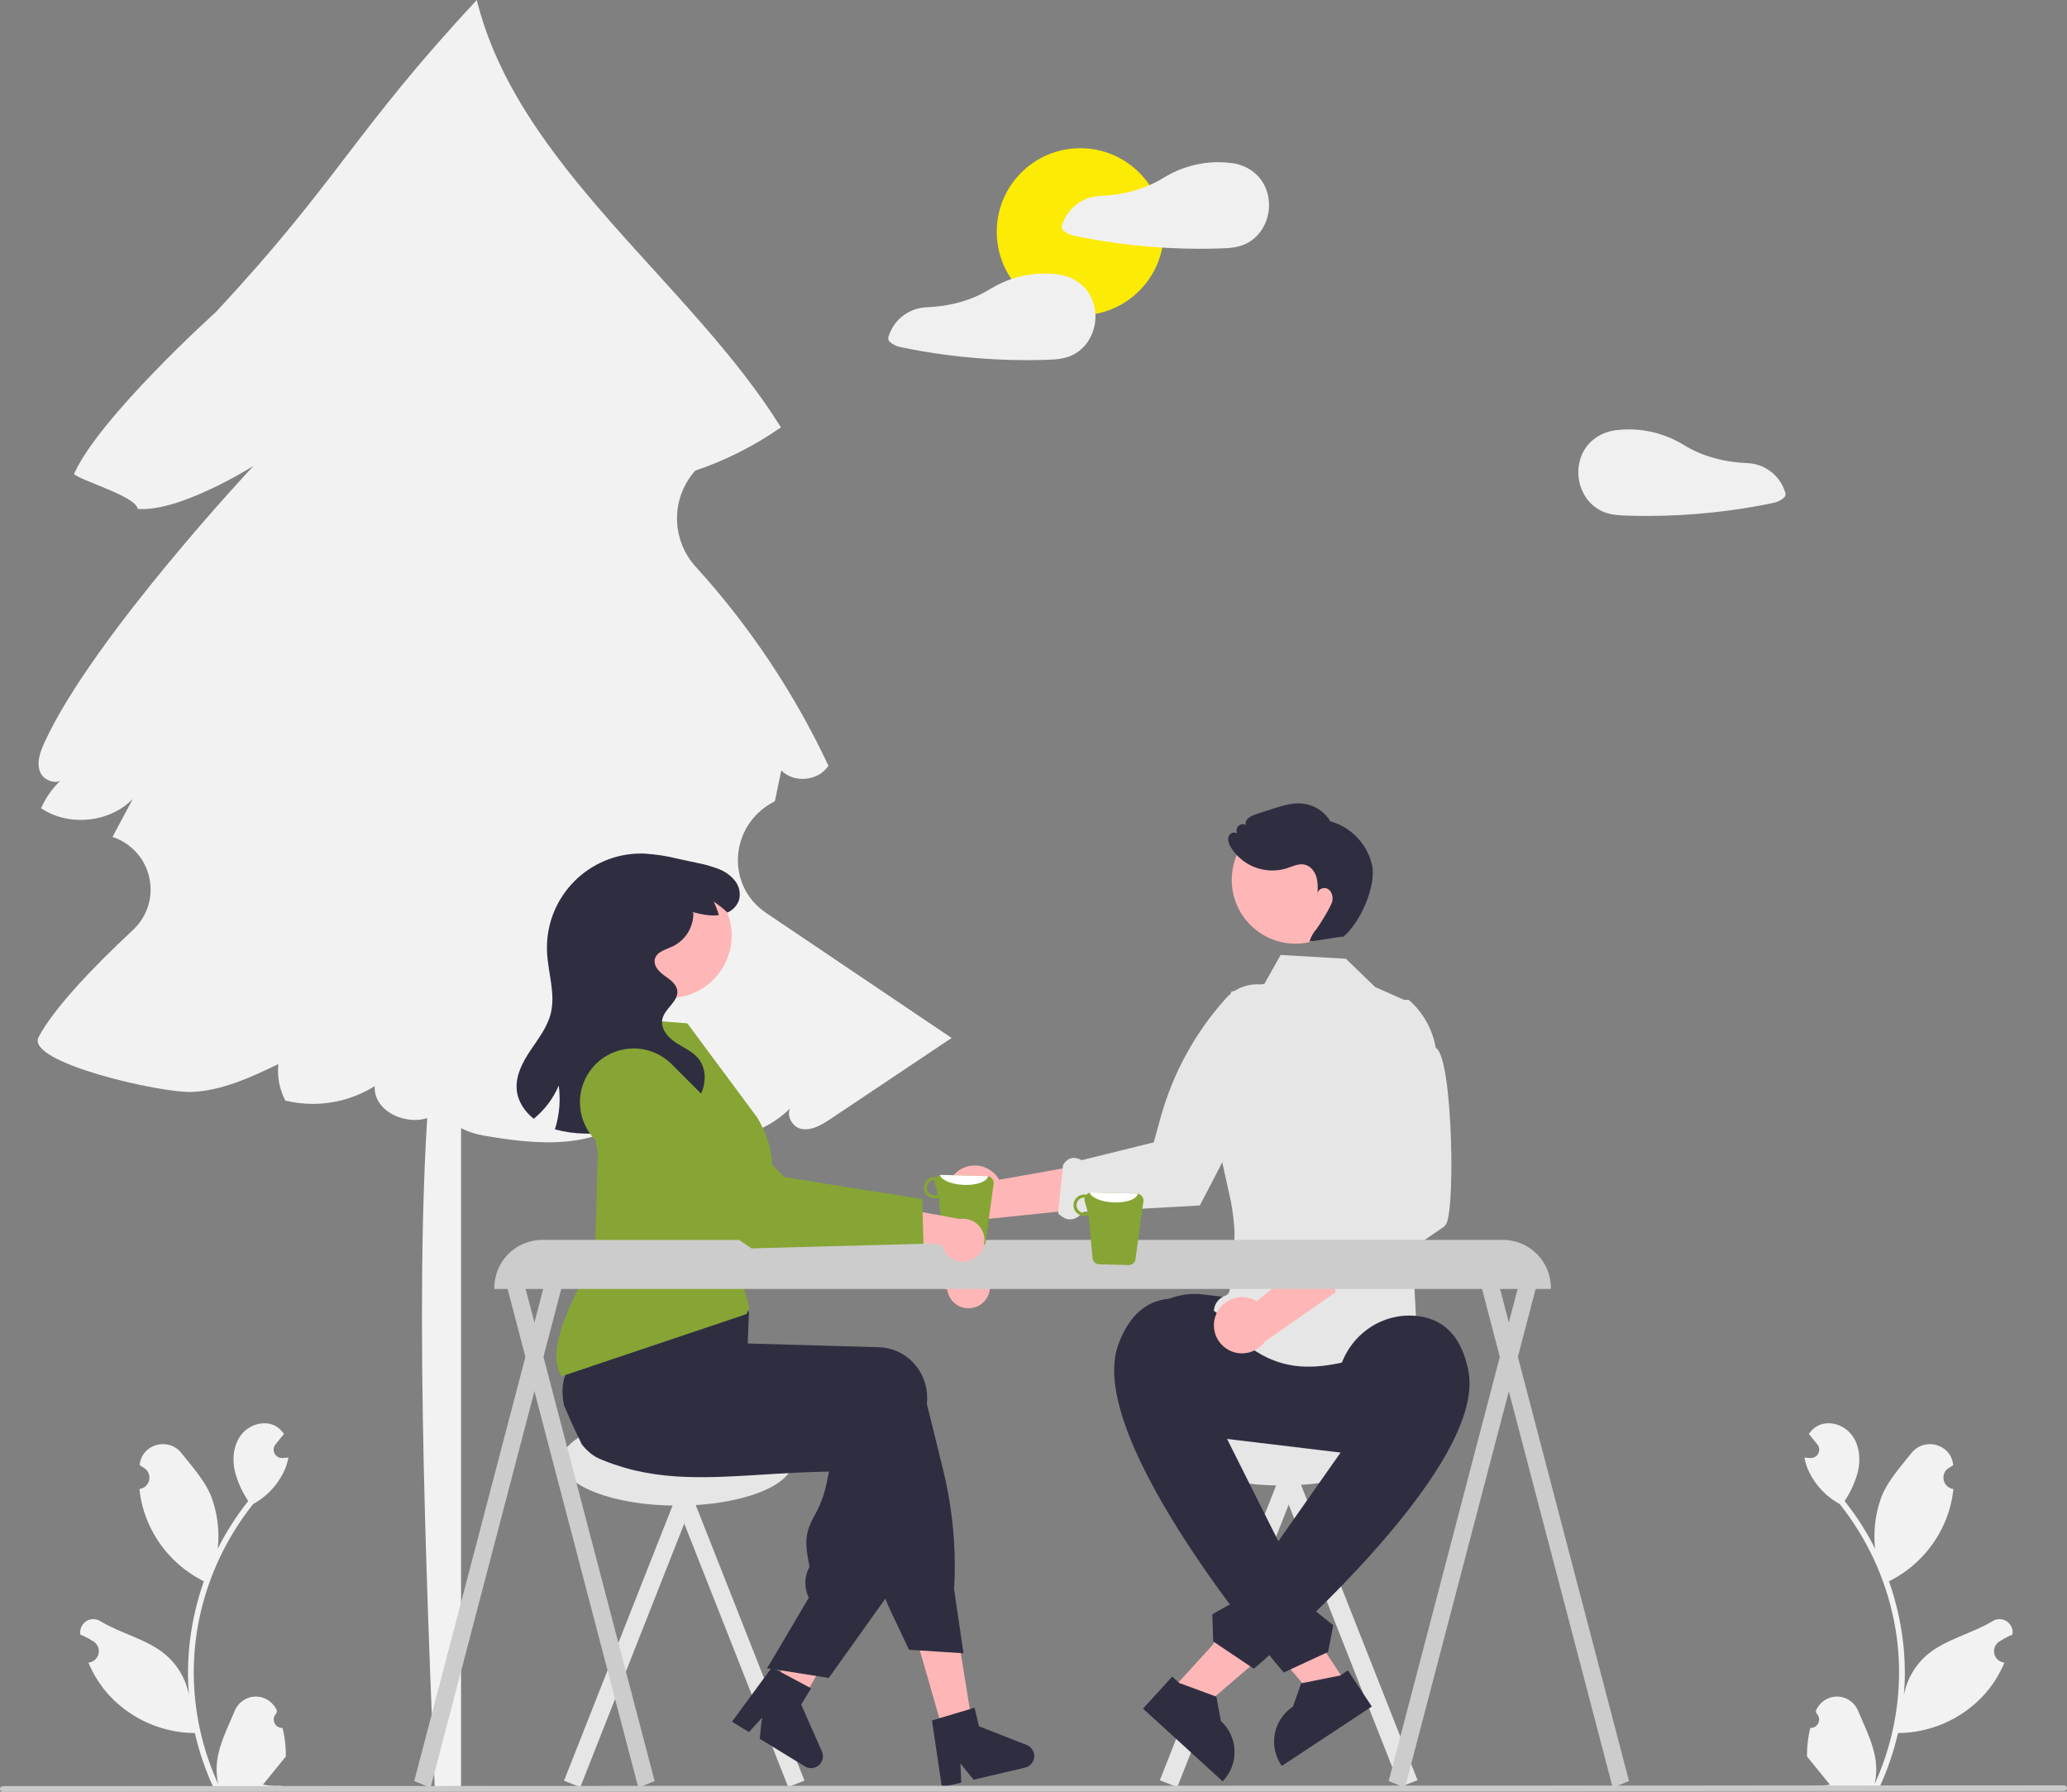 <?xml version="1.0" encoding="utf-8"?>
<svg xmlns="http://www.w3.org/2000/svg" height="202.274mm" style="shape-rendering:geometricPrecision; text-rendering:geometricPrecision; image-rendering:optimizeQuality; fill-rule:evenodd; clip-rule:evenodd" version="1.1" viewBox="0 0 51540.42 44667.72" width="233.396mm">
 <rect x="0" y="0" width="51540.42" height="44667.72" fill="#808080" stroke="none"/>
 <defs>
  <style type="text/css">
   
    .fil8 {fill:#FCEB05;fill-rule:nonzero}
    .fil2 {fill:#2F2E41;fill-rule:nonzero}
    .fil4 {fill:#86A534;fill-rule:nonzero}
    .fil7 {fill:#CACACA;fill-rule:nonzero}
    .fil5 {fill:#CCCCCC;fill-rule:nonzero}
    .fil1 {fill:#E6E6E6;fill-rule:nonzero}
    .fil9 {fill:#F0F0F0;fill-rule:nonzero}
    .fil0 {fill:#F2F2F2;fill-rule:nonzero}
    .fil3 {fill:#FFB6B6;fill-rule:nonzero}
    .fil6 {fill:white;fill-rule:nonzero}
   
  </style>
 </defs>
 <g id="Ebene_x0020_1">
  
  <path class="fil0" d="M19257.68 20010.37c21.66,-11.88 42.91,-24.16 63.73,-36.86 53.37,-255.59 106.75,-511.17 160.12,-766.78 314.15,326.3 931.87,264.71 1175.42,-117.17 -849.17,-1808.56 -1967.8,-3487.72 -3313.06,-4964.59 -297.57,-328.66 -462.68,-756.98 -462.68,-1200.8 0,-430.5 155.51,-846.81 437.48,-1172.02 5.1,-6.05 10.18,-12.12 15.24,-18.2 760.16,-256.82 1480.9,-620.81 2138.57,-1079.94 -2257,-3626.24 -6560.78,-6507.06 -7583.75,-10654.01 -3077.53,3304.92 -3422.99,4468.86 -6500.52,7773.77 0,0 -2914.07,2629.53 -3543.06,4042.68 154.54,162.33 1538.16,551.89 1591.33,871.08 1055.18,84.58 2883.2,-1071.97 2883.2,-1071.97 0,0 -3989.99,4253.77 -5201.39,6873.9 -109.09,235.95 -212.7,505.37 -121.3,748.72 72.96,194.28 334.71,306.31 503.29,229.11 -200.78,193.75 -363.06,426.15 -475.84,681.72 688.87,465.62 1704.75,363.28 2286.94,-230.32 -168.78,315.17 -337.54,630.38 -506.27,945.61l0.31 0.73c566.58,185.08 950.25,713.98 950.25,1310.17 0,382.63 -159.2,748.12 -439.21,1008.77 -1047.06,973.81 -2003.8,1997.41 -2354.38,2671.51 -329.81,634.15 3056.51,1398.57 3818.16,1367.21 761.66,-31.36 1473.61,-366.02 2161.51,-694.48 -5.94,56.38 -9.05,113.37 -9.05,169.99 0,257.51 62.47,511.7 181.56,739.93 224.03,54.39 455.3,82.1 686.2,82.1 545.29,0 1080.29,-153.45 1542.46,-442.27 -41.05,848.33 1421.05,1184.08 1754.24,402.83 -124.99,459.26 482.75,743.62 951.39,826.8 1337.2,237.37 2950.88,381.68 3820.99,-661.07 1001.48,1009.83 2836.69,990.66 3832.39,-15.63 -98,173.62 51.98,465.77 273.85,511.79 261.46,54.24 515.85,-101.12 737.83,-249.54 1004.81,-671.87 2009.69,-1343.74 3014.64,-2015.61l-4627.04 -3119.2c-1006.98,-678.85 -908.47,-2164.16 156.43,-2747.96z"/>
  <path class="fil0" d="M11496.34 44626.51l-653.59 0c-309.56,-7430.65 -532.48,-14541.32 0,-18862.11l653.59 0 0 18862.11z"/>
  <path class="fil0" d="M45138.79 43079.06c3.2,0.09 6.47,0.2 9.69,0.2 116.58,0 211.11,-94.54 211.11,-211.11 0,-58.85 -24.62,-115.1 -67.82,-155.02 -5.32,-21.16 -9.14,-36.35 -14.46,-57.5 1.92,-4.59 3.84,-9.19 5.76,-13.78 88.71,-209.57 294.41,-345.93 522.06,-345.93 229.18,0 435.91,138.15 523.67,349.81 171.03,411.93 388.81,824.59 442.43,1260.16 8.19,67.57 12.5,135.96 12.5,204.16 0,125.32 -14.33,250.64 -41.98,372.67 401.58,-876.29 610.92,-1829.39 611.74,-2793.15 -0.02,0.44 -0.02,-1.94 -0.02,-1.94 0,-240.88 -14.27,-482.55 -40.41,-721.84 -22.1,-197 -52.91,-392.65 -92.35,-586.92 -215.33,-1052.8 -677.88,-2042.68 -1348.89,-2883.07 -324.66,-176.95 -587.87,-449.89 -752.96,-780.96 -59.58,-118.81 -102.22,-246.42 -125.5,-377.42 36.66,4.81 73.91,7.82 110.55,10.2 11.42,0.6 23.43,1.19 34.85,1.81l4.31 0.2c3.07,0.22 6.23,0.29 9.34,0.29 115.49,0 209.17,-93.68 209.17,-209.17 0,-47.99 -16.52,-94.58 -46.75,-131.81 -15.83,-19.45 -31.67,-38.93 -47.5,-58.39 -24.03,-30.05 -48.67,-59.49 -72.7,-89.52 -2.78,-2.85 -5.41,-5.9 -7.84,-9.03 -27.65,-34.25 -55.27,-67.9 -82.92,-102.16 50.35,-78.22 118.43,-143.94 198.33,-191.66 276.98,-162.22 659.15,-49.86 859.22,200.69 200.69,250.55 238.54,602.07 168.85,915.11 -68.26,265.94 -182.18,519.26 -335.17,747.42 15.02,19.23 30.65,37.85 45.67,57.08 274.11,353.06 514.82,732.51 714.58,1132.03 -11.35,-102.18 -16.92,-205.37 -16.92,-308.21 0,-346.41 63.25,-690.04 186.58,-1013.51 162.64,-392.32 467.45,-722.75 735.89,-1061.92 322.43,-407.38 983.61,-229.6 1040.43,286.83 0.6,4.92 1.17,9.87 1.7,14.88 -39.88,22.48 -78.9,46.35 -117.11,71.61 -79.48,53.07 -127.26,142.46 -127.26,238.07 0,141.26 103.13,261.48 242.71,282.99l5.83 0.91c-14,143.43 -39.75,286.06 -75.24,425.89 -209.21,788.98 -739.27,1456.23 -1460.6,1838.73 -23.43,12.01 -46.26,24.03 -69.69,35.44 201.22,570.47 328.33,1166.79 376.11,1769.92 12.08,167.41 19.37,337.34 19.37,505.63 0,187.73 -8.9,377.88 -24.27,564.79l1.81 -12.63c76.85,-395.75 288.53,-753.22 598.11,-1011.3 460.07,-377.95 1110.08,-517.11 1606.44,-820.91 52.89,-33.96 114.52,-52.07 177.48,-52.07 181.5,0 328.68,147.18 328.68,328.68 0,14.4 -0.97,28.93 -2.85,43.17 -0.66,4.44 -1.35,8.86 -2.03,13.27 -73.84,30.03 -146.19,65.03 -215.71,104.03 -39.88,22.44 -78.9,46.29 -117.08,71.55 -79.5,53.07 -127.29,142.46 -127.29,238.07 0,141.29 103.15,261.5 242.73,283.01l5.85 0.91c4.22,0.6 7.82,1.21 12.01,1.81 -126.45,301.78 -303.99,579.61 -524.38,821.22 -550.88,590.78 -1321.59,929.53 -2129.6,934.55l-0.62 -0.04c-108.6,470.83 -266.39,931.37 -469.37,1369.73l-1676.26 0.22c-6.01,-18.62 -11.42,-37.85 -16.83,-56.49 39.51,2.34 79.72,3.73 119.49,3.73 115.34,0 231.14,-10.69 344.38,-31.38 -124.37,-152.61 -248.76,-306.44 -373.13,-459.06 -2.78,-2.85 -5.41,-5.9 -7.84,-9.01 -63.09,-78.11 -126.78,-155.62 -189.87,-233.72l-0.04 -0.09c0.07,-12.65 -0.26,-26.28 -0.26,-39.22 0,-226.17 27.93,-452.32 82.08,-671.69l0 0.15z"/>
  <path class="fil0" d="M7045.83 43079.06c-3.16,0.09 -6.43,0.2 -9.65,0.2 -116.58,0 -211.11,-94.54 -211.11,-211.11 0,-58.85 24.62,-115.1 67.82,-155.02 5.32,-21.16 9.14,-36.35 14.46,-57.5 -1.94,-4.59 -3.89,-9.19 -5.81,-13.78 -88.66,-209.57 -294.36,-345.93 -522.02,-345.93 -229.18,0 -435.91,138.15 -523.67,349.81 -171.03,411.93 -388.81,824.59 -442.43,1260.16 -8.21,67.57 -12.52,135.96 -12.52,204.16 0,125.32 14.33,250.64 41.98,372.67 -401.55,-876.29 -610.9,-1829.39 -611.72,-2793.15 0,0.44 0,-1.94 0,-1.94 0,-240.88 14.27,-482.53 40.41,-721.82 22.1,-197.02 52.89,-392.68 92.35,-586.94 215.35,-1052.8 677.92,-2042.68 1348.91,-2883.07 324.64,-176.95 587.84,-449.89 752.94,-780.96 59.58,-118.81 102.22,-246.42 125.5,-377.42 -36.66,4.81 -73.91,7.82 -110.55,10.2 -11.42,0.6 -23.43,1.19 -34.85,1.81l-4.31 0.2c-3.07,0.22 -6.23,0.29 -9.34,0.29 -115.49,0 -209.17,-93.68 -209.17,-209.17 0,-47.99 16.52,-94.58 46.75,-131.81 15.81,-19.45 31.64,-38.93 47.48,-58.39 24.03,-30.05 48.67,-59.49 72.7,-89.52 2.8,-2.85 5.43,-5.9 7.86,-9.03 27.65,-34.25 55.27,-67.9 82.92,-102.16 -50.33,-78.22 -118.41,-143.94 -198.3,-191.66 -276.98,-162.22 -659.15,-49.86 -859.22,200.69 -200.69,250.55 -238.54,602.07 -168.85,915.11 68.26,265.94 182.18,519.26 335.17,747.42 -15.02,19.23 -30.65,37.85 -45.67,57.08 -274.14,353.08 -514.84,732.53 -714.6,1132.05 11.35,-102.2 16.92,-205.39 16.92,-308.23 0,-346.41 -63.25,-690.04 -186.58,-1013.51 -162.64,-392.32 -467.45,-722.75 -735.89,-1061.92 -322.43,-407.38 -983.61,-229.6 -1040.43,286.83 -0.62,4.92 -1.19,9.87 -1.72,14.86 39.88,22.5 78.9,46.37 117.08,71.64 79.52,53.07 127.31,142.46 127.31,238.07 0,141.26 -103.13,261.48 -242.71,282.99l-5.83 0.91c14,143.43 39.75,286.06 75.24,425.89 209.23,788.98 739.29,1456.23 1460.62,1838.73 23.43,12.01 46.26,24.03 69.69,35.44 -201.24,570.47 -328.35,1166.79 -376.14,1769.92 -12.08,167.41 -19.37,337.34 -19.37,505.63 0,187.73 8.9,377.88 24.27,564.79l-1.81 -12.63c-76.85,-395.75 -288.51,-753.22 -598.11,-1011.3 -460.07,-377.95 -1110.08,-517.11 -1606.44,-820.91 -52.89,-33.96 -114.52,-52.07 -177.48,-52.07 -181.5,0 -328.68,147.18 -328.68,328.68 0,14.4 0.97,28.93 2.85,43.17 0.66,4.44 1.32,8.86 2.01,13.27 73.87,30.03 146.21,65.03 215.73,104.03 39.86,22.44 78.88,46.29 117.06,71.55 79.54,53.07 127.33,142.46 127.33,238.07 0,141.29 -103.13,261.5 -242.73,283.01l-5.85 0.91c-4.22,0.6 -7.82,1.21 -12.01,1.81 126.45,301.78 303.99,579.61 524.38,821.22 550.86,590.76 1321.59,929.51 2129.58,934.52l0.6 -0.02c108.65,470.83 266.43,931.37 469.41,1369.73l1676.22 0.22c6.01,-18.62 11.42,-37.85 16.83,-56.49 -39.46,2.34 -79.67,3.73 -119.45,3.73 -115.34,0 -231.14,-10.69 -344.38,-31.38 124.37,-152.61 248.76,-306.44 373.13,-459.06 2.78,-2.87 5.41,-5.9 7.84,-9.03 63.09,-78.11 126.78,-155.62 189.87,-233.72l0.04 -0.09c-0.07,-12.63 0.26,-26.26 0.26,-39.2 0,-226.17 -27.93,-452.32 -82.08,-671.69l-0.04 0.15z"/>
  <rect class="fil1" height="9667.66" transform="matrix(0.93 -3.66659E-001 0.367 0.93 31363.1 35560.1)" width="467.78"/>
  <rect class="fil1" height="9667.66" transform="matrix(-9.30355E-001 -3.66659E-001 0.367 -9.30355E-001 29355.4 44554.4)" width="467.78"/>
  <ellipse class="fil1" cx="31949.74" cy="35837" rx="3092.61" ry="1195.45"/>
  <path class="fil2" d="M34530.34 36345.15l-4948.03 -593.45c-880.73,-105.45 -1544.12,-853.15 -1544.12,-1740.37 0,-967.89 784.93,-1752.82 1752.82,-1752.82 69.76,0 139.52,4.28 208.64,12.41l4948.03 593.43c880.82,105.53 1544.21,853.21 1544.21,1740.44 0,967.89 -784.93,1752.82 -1752.82,1752.82 -69.76,0 -139.52,-4.28 -208.64,-12.41l-0.09 -0.04z"/>
  <path class="fil1" d="M33560.21 23901.52l725.22 703.45 927.04 411.23c-80.98,56.02 -507.79,5807.12 42.16,6046.5 468.27,203.8 -8.99,372.4 7.2,846.81 16.19,474.41 76.78,1450.18 76.78,1450.18 -2573.82,990.83 -3572.87,1086.83 -5069.02,-613.28 -1.55,-15.02 -2.43,-30.21 -2.43,-45.29 0,-180.62 115.49,-341.18 286.72,-398.62 331.77,-128.1 -175.05,-972.48 95.35,-1071.06 270.4,-98.58 46.24,-1262.03 46.24,-1262.03l-575.94 -2621.36 -141 -395.97 727.72 -2232.18 821.33 -192.98 405.15 -719.61 1627.48 94.23z"/>
  <path class="fil3" d="M23863.63 29213.63c124.48,-102.13 280.83,-158.02 441.88,-158.02 252.23,0 484.92,136.36 608.09,356.46l2437.88 -434.28 -509.03 1181.83 -2237.01 231.21c-93.98,44.65 -196.96,67.99 -301.06,67.99 -386.87,0 -700.6,-313.73 -700.6,-700.6 0,-211.44 95.53,-411.58 259.85,-544.58z"/>
  <path class="fil1" d="M26384.34 30248.21c213.94,221.12 424.17,194.57 631.35,-34.91l2901.04 -160.41 8.92 -16.89c10.22,-19.32 621.59,-1177.41 1163.85,-2261.35 83.52,-166.92 165.38,-332.08 243.15,-491.06 33.57,-68.61 66.31,-135.94 98.22,-202.01 215.29,-445.74 386.8,-822.56 453.82,-1020.51 76.19,-218.2 115.36,-447.97 115.36,-679.22 0,-234.52 -40.43,-467.8 -118.76,-688.76l-4.53 -10.69 -10.07 -5.83c-157.76,-90.34 -336.79,-138 -518.62,-138 -293.33,0 -573.4,123.6 -771.04,340.23 -767.16,849.06 -1327.66,1868.98 -1634.53,2971.91l-174.03 628.06 -1795.55 444.77c-183.2,-98.82 -341.2,-74.33 -465.48,115.29l-123.11 1209.39z"/>
  <polygon class="fil3" points="29202.9,42142.99 29819.01,42705.2 32280.67,40596.2 31371.3,39766.46"/>
  <path class="fil2" d="M29229.27 41798.41l173.42 158.25 928.32 342.48 111.65 606.44 0.04 0.04c217.34,198.22 341.18,479 341.18,773.21 0,260.97 -97.65,512.9 -273.5,705.61l-22.92 25.13 -1986.7 -1812.76 728.51 -798.4z"/>
  <path class="fil2" d="M33870.41 35581.81l-531.82 -1026.87c44.45,-1039.79 946.32,-1852.15 1981.87,-1748.5 576.69,57.72 1106,401.09 1294.01,1370.31 483.48,2492.25 -5349.63,7425.15 -5349.63,7425.15l-1013.05 -679.18 -22.7 -678.67 593.92 -336.37 21.91 -577.27 563.4 -242.09 2462.1 -3506.51z"/>
  <circle class="fil3" r="1589.99" transform="matrix(0.096 -9.95411E-001 0.995 0.096 32302.8 21936.1)"/>
  <polygon class="fil3" points="33582.96,41987.06 32886.8,42446.41 30783.7,39979.71 31811.21,39301.79"/>
  <path class="fil2" d="M34205.81 42544.74l-2244.79 1481.16 -18.73 -28.4c-112.75,-171.01 -173.09,-371.65 -173.09,-576.54 0,-351.71 176.75,-680.06 470.21,-873.68l0.07 -0.04 204.77 -581.64 970.32 -193.71 195.96 -129.29 595.26 902.15z"/>
  <path class="fil2" d="M30401.05 35482.19l658.27 -1070.2c118.08,-1034.01 -646.25,-1976.96 -1685.32,-2035.88 -578.66,-32.82 -1154.98,223.92 -1491.67,1151.99 -865.8,2386.51 4127.68,8167.86 4127.68,8167.86l1106.48 -513.07 128.15 -666.86 -534.27 -424.79 68.28 -573.62 -518.81 -326.91 -1858.78 -3708.52z"/>
  <path class="fil2" d="M32846.65 22315.02c1.48,-20.49 2.89,-41.05 4.26,-61.66 -4.28,12.48 -6.47,25.57 -6.47,38.78 0,7.66 0.75,15.35 2.21,22.88z"/>
  <path class="fil2" d="M34214.66 21579.02c-115.87,-531.73 -516.83,-956.21 -1041.07,-1102.26 -142.77,-239.18 -386.49,-401 -662.37,-439.82 -255.9,-34.05 -512.41,41.82 -758.46,120.02 -152.04,48.34 -303.68,97.87 -454.91,148.64 -123.13,41.34 -274.45,135.72 -233.61,259.01 -22.66,-11.84 -47.92,-18.02 -73.49,-18.02 -87.78,0 -158.95,71.17 -158.95,158.95 0,30.45 8.77,60.26 25.22,85.88 -57.08,-73.62 -189.12,-26.41 -220.87,61.19 -31.76,87.58 5.63,184.66 52.09,265.44 220.52,362.36 613.97,583.56 1038.14,583.56 118.25,0 236.04,-17.36 349.24,-51.34 150.63,-49.29 304.54,-130.24 458.86,-94.07 145.66,34.14 250.46,169.18 291.96,312.91 20.6,85.95 31.14,174.03 31.14,262.39 0,40.63 -2.32,81.53 -6.69,121.88 29.64,-68.85 97.43,-113.48 172.4,-113.48 25.31,0 50.44,5.15 73.71,15.08 110.02,54.85 149.5,199.47 122.25,319.34 -27.25,119.87 -313.22,584.64 -388.79,681.59 -82.63,91.4 -143.63,200.62 -178.03,319.01 271.09,-41.65 542.2,-83.32 813.31,-125.01l14.73 14.8c420.37,-326.63 840.58,-1264.04 734.21,-1785.66z"/>
  <path class="fil3" d="M30319.25 32777.27c105.22,-265.66 362.07,-440.22 647.82,-440.22 129.41,0 256.4,36.15 366.4,104.12l1920.68 -1562.98 128.59 1280.36 -1843.58 1287.98c-131.46,184.15 -343.92,293.55 -570.24,293.55 -386.87,0 -700.6,-313.73 -700.6,-700.6 0,-89.81 17.27,-179.03 50.9,-262.23l0.04 0.02z"/>
  <path class="fil1" d="M33358.09 32396.01c231.43,82.77 410.39,21.24 483.48,-331.26l2177.28 -1491.74 -0.4 -19.08c283.99,-22.02 219.02,-4220.8 -216.52,-4426.19 -79.23,-462.64 -315.01,-883.98 -666.79,-1194.33l-9.14 -7.15 -11.64 -0.2c-4.53,-0.04 -9.36,-0.18 -13.96,-0.18 -483.57,0 -904.07,332.46 -1015.57,802.89 -126.47,545.82 -190.55,1107.21 -190.55,1667.72 0,580.36 69.49,1159.81 203.98,1723.92l152.68 633.58 -950.47 804.52c-262.65,-68.74 -379.14,36.94 -359.88,304.63l417.5 1532.88z"/>
  <rect class="fil1" height="9020.46" transform="matrix(0.93 -3.66659E-001 0.367 0.93 16343 36162.2)" width="436.47"/>
  <rect class="fil1" height="9020.46" transform="matrix(-9.30355E-001 -3.66659E-001 0.367 -9.30355E-001 14469.8 44554.4)" width="436.47"/>
  <ellipse class="fil1" cx="16890.39" cy="36420.59" rx="2885.56" ry="1115.42"/>
  <path class="fil3" d="M15139.59 23566.13c121.23,757.79 775.31,1315.72 1542.84,1315.72 82.21,0 164.8,-6.67 245.87,-19.45 46.33,-7.38 92.02,-16.83 137.07,-28.35 692.8,-175.18 1178.6,-799.22 1178.6,-1514 0,-82.17 -6.67,-164.89 -19.45,-245.94 -19.3,-122.18 -53.66,-242.62 -101.6,-356.81 -242.67,-580.69 -811.28,-959.19 -1440.93,-959.19 -862.44,0 -1561.87,699.41 -1561.87,1561.85 0,82.37 6.49,164.94 19.45,246.18l0.02 0z"/>
  <polygon class="fil3" points="23561.02,43314.42 24262.55,43105.82 23798.53,40238.15 22763.15,40546.05"/>
  <path class="fil3" d="M19258.76 42182.5c42.71,37.21 85.5,73.93 128.79,110.75 86.06,73.54 173.24,146.25 260.58,218.02 43.9,35.93 88.29,71.92 132.25,107.39l-0.22 1.44 2.8 0.93 0.88 0.64 70.89 29.9 150.16 -262.98 69.27 -121.1 97.89 -171.58 179.33 -313.84 944.24 -1652.48 -994.68 -419.26 -63.93 152.44 -0.49 -0.07 -31.6 75.52 -593.96 1409.41 -121.26 288.18 -3.84 8.72 -72.92 172.09 -62.91 149.13 -70.09 166.66 -21.2 50.11z"/>
  <path class="fil2" d="M14061.68 35031.02c48.94,115.78 99.37,231.3 150.45,345.93 94.85,213.41 193.51,424.45 295.98,633.18 -0.07,0.49 0.4,0.55 0.82,1.1 65.7,83.34 141.26,159.57 224.49,225.6 3.38,3.49 7.38,6.07 10.84,9.08 61.48,47.9 128.81,88.04 200.09,119.51 25.77,10.95 52.01,21.97 77.78,32.95 93.12,38.31 185.8,73.14 278.4,105.47 164.74,57.06 329.25,105.4 493.53,145 13.18,3.56 26.46,6.65 39.7,9.72 677.48,158.86 1357.54,183.6 2075.03,161.23 354.25,-10.67 717.71,-33.15 1094.09,-56.51 123.05,-8.02 246.49,-15.46 371.37,-22.68 9.41,-0.46 19.37,-1.35 29.24,-1.74 178.43,-10.53 359.66,-20.12 545.14,-28.55 233.46,-10.64 473.85,-18.73 722.99,-22.97l-71.35 338.79c-55.96,260.29 -151.6,510.97 -283.46,742.27 -151.42,286.35 -271.27,512.87 -177.33,1038.89l45.12 254.61c-67.86,123.16 -103.44,261.66 -103.44,402.3 0,117.3 24.87,233.59 72.67,340.61l12.74 28.05 -973.54 1648.33 -63.09 106.88 355.91 56.38 437.73 69.83 741.96 117.52 1410.76 -1978.27 67.49 -94.38 0.84 -5.28 543.1 -4145.08c4.33,-36.64 7.29,-73.98 8.28,-111.14 0.66,-16.72 0.97,-33.76 0.97,-50.53 0,-323.25 -123.31,-634.73 -344.67,-870.2 -223.46,-239.36 -533.72,-379.78 -861.14,-388.75l-373.95 -10.62 -764 -21.82 -538.22 -15.04 -10.78 -0.24 -1587.18 -45.16 -39.53 -472.73 -19.39 -10.93 -616.8 -343.7 -2133.22 -1188.81 -5.45 -2.83 -140.31 -78.2 -22.28 25.93c-6.65,7.8 -13.27,15.57 -19.43,23.43 -188.63,239.89 -353.24,500.53 -489.33,773.8 -225.4,445.01 -428.47,909.17 -602.55,1376.58 -8.21,20.14 -15.35,38.58 -21.44,55.27l-2.27 5.03c-2.72,7.91 -4.53,13.03 -5.23,14.4 -86.63,209.21 -92.26,480.35 -38.11,758.48z"/>
  <path class="fil2" d="M14207.03 33494.76c12.04,-29.52 26.08,-59.2 40.43,-87.87 111.72,-216.37 236.46,-426.97 371.74,-629.49 152.5,-231.19 330.31,-476.5 537.47,-739.77 100.23,-127.53 207.25,-259.69 321.06,-396.5 57.02,-68.55 116,-138.26 176.99,-209.12 2.47,-3.33 5.15,-6.54 7.93,-9.58l17.53 -20.78 2193.27 654.76 641.62 241.9 159.08 425.54 -4.33 104.89c0.49,0.07 0.49,0.07 -0.07,0.49l-10.93 285.99 -0.07 0.49 -14.18 377.79 3.91 0.13 1263.62 35.66 1302.22 36.86 699.47 19.96c327.36,8.92 637.88,149.1 861.08,388.72 221.29,235.67 344.67,547.12 344.67,870.39 0,16.61 -0.31,33.83 -0.93,50.28 -0.99,34.21 -3.58,69.16 -7.53,103.39l403.92 1634.75c192.47,783.9 292.69,1594.09 292.69,2403.07 0,195.52 -6.12,394.71 -17.11,589.02l234.1 1591.16 -68.52 -4.46 -1019.72 -65.76 -269.3 -17.11 -449.25 -945.65c-51.19,-107.79 -98.56,-217.91 -141.24,-329.74 -70.31,-182.98 -129.98,-370.99 -176.13,-560.7l-787.63 -3208.32c-100.39,1.35 -199.69,2.01 -297.9,2.01 -454.46,1.68 -889.08,-7.11 -1303.9,-26.32 -1348.84,-61.92 -2498.34,-232.2 -3500.17,-519.52 -281.38,-80.43 -551.43,-170.32 -810.17,-269.74 -94.93,-36.15 -188.32,-73.69 -280.19,-112.62 -21.69,-8.83 -42.88,-17.6 -64,-26.83 -385.54,-167.28 -660.23,-519.63 -728.38,-934.39 -12.41,-71.48 -18.73,-143.78 -18.73,-216.23 0,-166.97 33.3,-332.7 97.58,-486.71l-0.02 0z"/>
  <path class="fil2" d="M23423.23 42836.3l759.12 -226.42 119.07 -35.64 108.01 461.97 1190.88 467.03c113.68,44.43 188.45,154.01 188.45,276.04 0,137.62 -94.8,257.22 -228.76,288.6l-1283.56 300.97 -328.17 -405.02 20.67 477.1 -483.46 113.44 -246.78 -1662.88 184.52 -55.18z"/>
  <polygon class="fil2" points="19193,41481.12 19129.91,41588.01 19174.93,41595.12"/>
  <path class="fil2" d="M19416.81 41658.41l698.74 373.24 109.69 58.45 -248.3 404.27 517.6 1169.79c16.78,37.78 25.46,78.81 25.46,120.17 0,163.68 -132.74,296.42 -296.42,296.42 -54.68,0 -108.43,-15.17 -155,-43.75l-1123.86 -689.25 51.78 -518.7 -321.02 353.57 -423.35 -259.56 994.68 -1355.24 169.99 90.58z"/>
  <path class="fil3" d="M24303.87 32592.92c-50.37,15.33 -102.93,23.25 -155.64,23.25 -268.84,0 -495.41,-200.8 -527.74,-467.63l-1846.37 -400.1 701.77 -686.53 1645.74 485.18c9.61,-0.55 19.41,-0.82 29.06,-0.82 295.16,0 534.51,239.36 534.51,534.51 0,236.15 -155.04,444.39 -381.28,512.06l-0.07 0.07z"/>
  <path class="fil4" d="M18881.17 31730.37l-3408.24 -2912.57c-297.43,-254.81 -468.95,-627.33 -468.95,-1019.17 0,-319.12 113.68,-627.9 320.75,-870.66l-0.02 0.09c254.64,-297.92 627.09,-469.57 1018.99,-469.57 404.65,0 787.74,182.96 1042.2,497.46l2502.91 3094.91 3357.12 906.37 -87.05 1108.91 -4277.71 -335.77z"/>
  <path class="fil4" d="M14906.32 28740.22l-72.19 2643.49c-993.4,1678.29 -1106.37,2493.24 -831.4,2927.76l4610.52 -1550.52 68.83 -164.38 -312.54 -1122.71 386.71 -1218.71c68.08,-127.33 992.53,-909.7 125.94,-2393.76l-1743.35 -2348.55 -630.29 -50.72c-230.28,591.07 -581.46,884.33 -996.38,1020.62 -938.25,859.95 -800.41,999.89 -605.86,2257.48z"/>
  <path class="fil2" d="M18427.28 22439.84c-49.02,138.64 -153.54,250.93 -288.53,309.42 -106.4,-100.39 -222.04,-191.81 -344.34,-271.73 53.2,108.14 97.12,221.09 130.51,336.79 -2.43,0.49 -4.37,0.49 -6.78,0.97 -221.14,29.59 -443.27,-25.22 -659.57,-79.54l30.08 27.65c-0.02,3.18 -0.02,6.4 -0.02,9.63 0,350.41 -201.13,669.97 -517.05,821.48 -173.13,79.54 -401.55,134.82 -444.24,320.09 -37.83,163.92 104.28,310.86 241.03,408.36 136.76,97.5 296.79,204.18 319.12,371.01 35.88,271.57 -312.32,443.75 -371.48,710.96 -51.41,228.91 125.61,447.13 320.09,578.08 194.48,130.95 423.37,221.14 573.71,401.55 266.25,319.6 180.42,829.3 -94.09,1142.1 -29.64,34.03 -61.43,66.36 -95,96.52 -75.04,-94.71 -157.67,-184.41 -245.91,-266.76 -106.37,-100.32 -222.02,-191.75 -344.32,-271.66 53.2,108.1 97.12,221.05 130.51,336.74 43.57,148.4 71.7,301.56 82.85,455.79 -197.51,93.65 -405.26,166.08 -618.16,215 -468.24,113.59 -948.68,172.36 -1430.59,172.36 -70.53,0 -141.77,-1.48 -211.58,-3.67 -252.01,-3.75 -503.82,-39.57 -747.13,-105.64 77.62,-245.38 117.59,-502.47 117.59,-760.18 0,-110.7 -7.38,-221.71 -21.84,-331.2 -138,321.59 -352.27,606.02 -623.13,827.47 -227.45,-178.96 -396.23,-432.6 -424.34,-718.24 -34.43,-351.12 142.1,-686.73 338.02,-980.12 196.4,-293.41 422.4,-579.54 508.74,-921.45 126.09,-498.54 -66.45,-1016.98 -91.18,-1530.56 -1.7,-37.58 -2.85,-76.01 -2.85,-113.86 0,-1296.92 1051.8,-2348.73 2348.77,-2348.73 20.93,0 42.73,0.57 63.38,0.86 291.01,16.65 581.44,61.41 863.84,132.01 153.74,32.97 307,66.45 460.71,99.42 189.56,34.65 376.45,88.09 556.51,157.85 156.96,61.46 295.31,163.57 400.1,295.49 74.42,95.95 114.85,214.05 114.85,335.44 0,47.3 -6.21,94.56 -18.31,140.27l0.02 0.04z"/>
  <path class="fil5" d="M38670.53 32133.53l-26343.84 0 0 -29.22c0.6,-658.53 534.65,-1192.58 1193.22,-1193.16l23957.48 0.02c658.51,0.55 1192.56,534.6 1193.13,1193.18l0 29.17z"/>
  <polygon class="fil5" points="40619.32,44401.58 40213.26,44568.08 36905.78,31949.45 37311.91,31782.88"/>
  <polygon class="fil5" points="34626.48,44401.58 35032.54,44568.08 38339.95,31949.45 37933.87,31782.88"/>
  <polygon class="fil5" points="16322.28,44401.58 15916.22,44568.08 12608.81,31949.45 13014.89,31782.88"/>
  <polygon class="fil5" points="10329.44,44401.58 10735.5,44568.08 14042.91,31949.45 13636.85,31782.88"/>
  <path class="fil4" d="M28504.22 29987.74c5.92,-17.84 8.94,-36.5 8.94,-55.27 0,-84.31 -60.13,-156.7 -143.03,-172.14 -9.08,-1.94 -18.37,-3.11 -27.65,-3.44l-1121.19 -28.95c-0.6,0 -1.21,0 -1.81,0 -50.24,0 -98.2,20.98 -132.3,57.86 -15.44,-3.29 -31.23,-4.97 -47.04,-4.97 -0.22,0 -0.53,0 -0.75,0 -2.23,0 -4.62,-0.07 -6.91,-0.07 -146.78,0 -265.81,119.03 -265.81,265.81 0,144.29 115.21,262.3 259.43,265.74 1.74,0 3.62,0.02 5.39,0.02 38.31,0 76.3,-8.21 111.19,-24l103.15 1102.97c20.34,74.44 87.36,126.62 164.54,128.1l728.87 18.75c1.02,0 2.14,0.02 3.18,0.02 75.39,0 142.48,-47.9 166.97,-119.18l194.84 -1431.25zm-1475.8 248.52c-102.99,-2.72 -185.14,-87.05 -185.14,-190.09 0,-104.98 85.15,-190.13 190.13,-190.13 1.3,0 2.63,0.02 3.91,0.04 3.56,0 6.71,1.7 10.27,1.7 -3.86,14.82 -5.85,30.08 -5.85,45.38 0,16.01 2.16,32.04 6.4,47.46l73.4 262.83c-26.7,14.99 -56.91,22.88 -87.54,22.88 -1.85,0 -3.75,-0.04 -5.59,-0.09l0 0.02z"/>
  <path class="fil6" d="M28370.13 29760.36c-23.89,136.58 -292.44,232.6 -615.36,215.9 -296.95,-13.69 -539.75,-117.94 -584.22,-241.52 15.24,-4.53 31.11,-6.85 47.01,-6.85 1.24,0 2.52,0.02 3.73,0.04l1121.19 28.95c9.27,0.33 18.57,1.5 27.67,3.42l-0.02 0.04z"/>
  <path class="fil4" d="M24769.95 29551.28c5.94,-17.84 8.97,-36.5 8.97,-55.27 0,-84.31 -60.13,-156.7 -143.03,-172.14 -9.08,-1.94 -18.37,-3.11 -27.65,-3.44l-1121.19 -28.95c-0.6,-0.02 -1.21,-0.02 -1.81,-0.02 -50.24,0 -98.2,20.98 -132.3,57.86 -15.44,-3.27 -31.23,-4.95 -47.04,-4.95 -0.22,0 -0.53,0 -0.75,0 -2.08,-0.04 -4.26,-0.07 -6.38,-0.07 -146.76,0 -265.79,119.03 -265.79,265.81 0,144.09 114.85,261.95 258.85,265.72 1.77,0.04 3.64,0.07 5.41,0.07 38.34,0 76.3,-8.21 111.21,-24.03l103.15 1102.93c20.32,74.46 87.36,126.64 164.54,128.12l728.87 18.75c0.99,0.02 2.12,0.04 3.16,0.04 75.39,0 142.48,-47.9 166.97,-119.18l194.81 -1431.25zm-1475.82 248.5c-102.99,-2.72 -185.1,-87.03 -185.1,-190.09 0,-104.98 85.13,-190.13 190.11,-190.13 1.3,0 2.65,0.02 3.93,0.04 3.56,0 6.71,1.7 10.27,1.7 -3.89,14.82 -5.87,30.1 -5.87,45.4 0,16.01 2.16,32.04 6.4,47.46l73.4 262.83c-26.68,14.97 -56.89,22.86 -87.51,22.86 -1.85,0 -3.75,-0.04 -5.59,-0.09l-0.04 0.02z"/>
  <path class="fil6" d="M24635.86 29323.89c-23.89,136.58 -292.44,232.6 -615.36,215.9 -296.95,-13.69 -539.75,-117.94 -584.22,-241.52 15.26,-4.55 31.14,-6.85 47.04,-6.85 1.24,0 2.52,0.02 3.73,0.04l1121.19 28.95c9.27,0.33 18.57,1.5 27.67,3.42l-0.04 0.04z"/>
  <path class="fil3" d="M24220.24 31410.58c-65.78,27.96 -136.65,42.42 -208.17,42.42 -247.73,0 -462.7,-171.14 -518.13,-412.6l-1878.17 -203.96 625.81 -756.45 1687.59 309.65c28.05,-4.48 56.51,-6.76 84.95,-6.76 295.16,0 534.51,239.36 534.51,534.51 0,215.55 -129.54,410.08 -328.37,493.15l-0.02 0.02z"/>
  <path class="fil4" d="M18736.92 31122.34l-3695.27 -2538.51c-363.44,-250.4 -580.82,-663.7 -580.82,-1105.18 0,-270.62 82.06,-535.51 235.07,-758.61l-0.11 0.07c249.96,-363.75 663.3,-581.4 1104.8,-581.4 355.42,0 696.76,141.37 947.93,392.74l2814.04 2814.9 3433.77 548.76 29.9 1111.91 -4289.3 115.32z"/>
  <path class="fil7" d="M51470.86 44649.77l-51401.55 17.95c-38.29,-0.13 -69.32,-31.25 -69.32,-69.58 0,-38.34 31.03,-69.45 69.36,-69.56l51401.55 -17.95c38.36,0 69.52,31.16 69.52,69.56 0,38.4 -31.16,69.56 -69.56,69.56l0 0.02z"/>
  <circle class="fil8" cx="26935.91" cy="5777.26" r="2082.34"/>
  <path class="fil9" d="M31596.68 4791.33c-120.44,-403.43 -460.69,-666.79 -871.85,-724.58 -4.53,-0.64 -8.81,0.2 -13.32,-0.09 -5.81,-1.72 -11.77,-3.11 -17.78,-4.04 -103.99,-12.76 -209.28,-19.1 -314.26,-19.1 -479.22,0 -949.23,132.89 -1357.72,383.11 -482,300.9 -1043.55,437 -1611.34,459.1 -3.31,0.07 -6.65,0.18 -9.98,0.33 -432.32,28.77 -800.5,325.48 -920.35,741.78 -2.36,9.61 -3.58,19.48 -3.58,29.37 0,41.87 21.73,80.8 57.39,102.75 62.78,53.22 137.51,91.18 217.58,110.44 172.93,36.64 346.48,70.18 520.65,100.68 339.88,59.47 681.5,107.57 1024.93,144.27 537.32,57 1082.48,86.76 1623.93,86.76 158.16,0 318.17,-3.73 474.47,-7.44 233.39,-7.27 458.46,-15.02 672.31,-118.03 156.3,-76.65 289.42,-192.92 386.52,-336.54 123.05,-185.8 188.98,-404.03 188.98,-626.95 0,-108.89 -15.79,-217.52 -46.55,-321.86l-0.04 0.04z"/>
  <path class="fil9" d="M39543.91 12400.83c97.14,143.63 230.26,259.89 385.72,336.59 213.85,103.02 438.92,110.75 672.31,118.03 157.14,3.67 317.15,7.4 475.31,7.4 541.45,0 1086.63,-29.77 1624.35,-87.45 342.79,-36.35 684.3,-84.2 1024.53,-143.58 174.12,-30.47 347.67,-64.04 520.67,-100.7 80.03,-19.23 154.76,-57.19 217.58,-110.39 35.62,-21.97 57.35,-60.88 57.35,-102.77 0,-9.89 -1.21,-19.76 -3.62,-29.35 -119.8,-416.33 -487.99,-713.03 -920.24,-741.81 -3.38,-0.15 -6.76,-0.31 -10.09,-0.44 -567.79,-22.1 -1129.34,-158.2 -1611.34,-459.1 -408.44,-250.11 -878.45,-383 -1357.67,-383 -104.98,0 -210.27,6.34 -314.28,19.04 -5.96,0.99 -11.95,2.38 -17.73,4.15 -4.5,0.29 -8.79,-0.55 -13.32,0.09 -411.16,57.77 -751.41,321.15 -871.85,724.58 -30.83,104.25 -46.62,212.88 -46.62,321.77 0,222.93 65.94,441.15 188.98,626.93l-0.04 0.02z"/>
  <path class="fil9" d="M27268.66 7567.81c-120.44,-403.43 -460.71,-666.79 -871.85,-724.56 -4.53,-0.64 -8.83,0.2 -13.34,-0.09 -5.81,-1.77 -11.77,-3.14 -17.78,-4.06 -103.99,-12.76 -209.28,-19.1 -314.26,-19.1 -479.2,0 -949.21,132.89 -1357.7,383.11 -481.98,300.9 -1043.5,437.02 -1611.25,459.1 -3.36,0.07 -6.71,0.18 -10.07,0.35 -432.29,28.75 -800.48,325.46 -920.32,741.76 -2.34,9.58 -3.56,19.48 -3.56,29.35 0,41.89 21.73,80.8 57.37,102.77 62.78,53.24 137.44,91.2 217.54,110.46 172.93,36.61 346.5,70.16 520.67,100.65 339.85,59.47 681.5,107.57 1024.91,144.27 537.34,57 1082.52,86.76 1623.99,86.76 158.16,0 318.17,-3.73 474.47,-7.44 233.39,-7.27 458.46,-15.02 672.31,-118.03 156.37,-76.67 289.4,-192.94 386.49,-336.59 123.11,-185.76 188.92,-403.98 188.92,-626.91 0,-108.91 -15.79,-217.38 -46.55,-321.72l0 -0.09z"/>
 </g>
</svg>